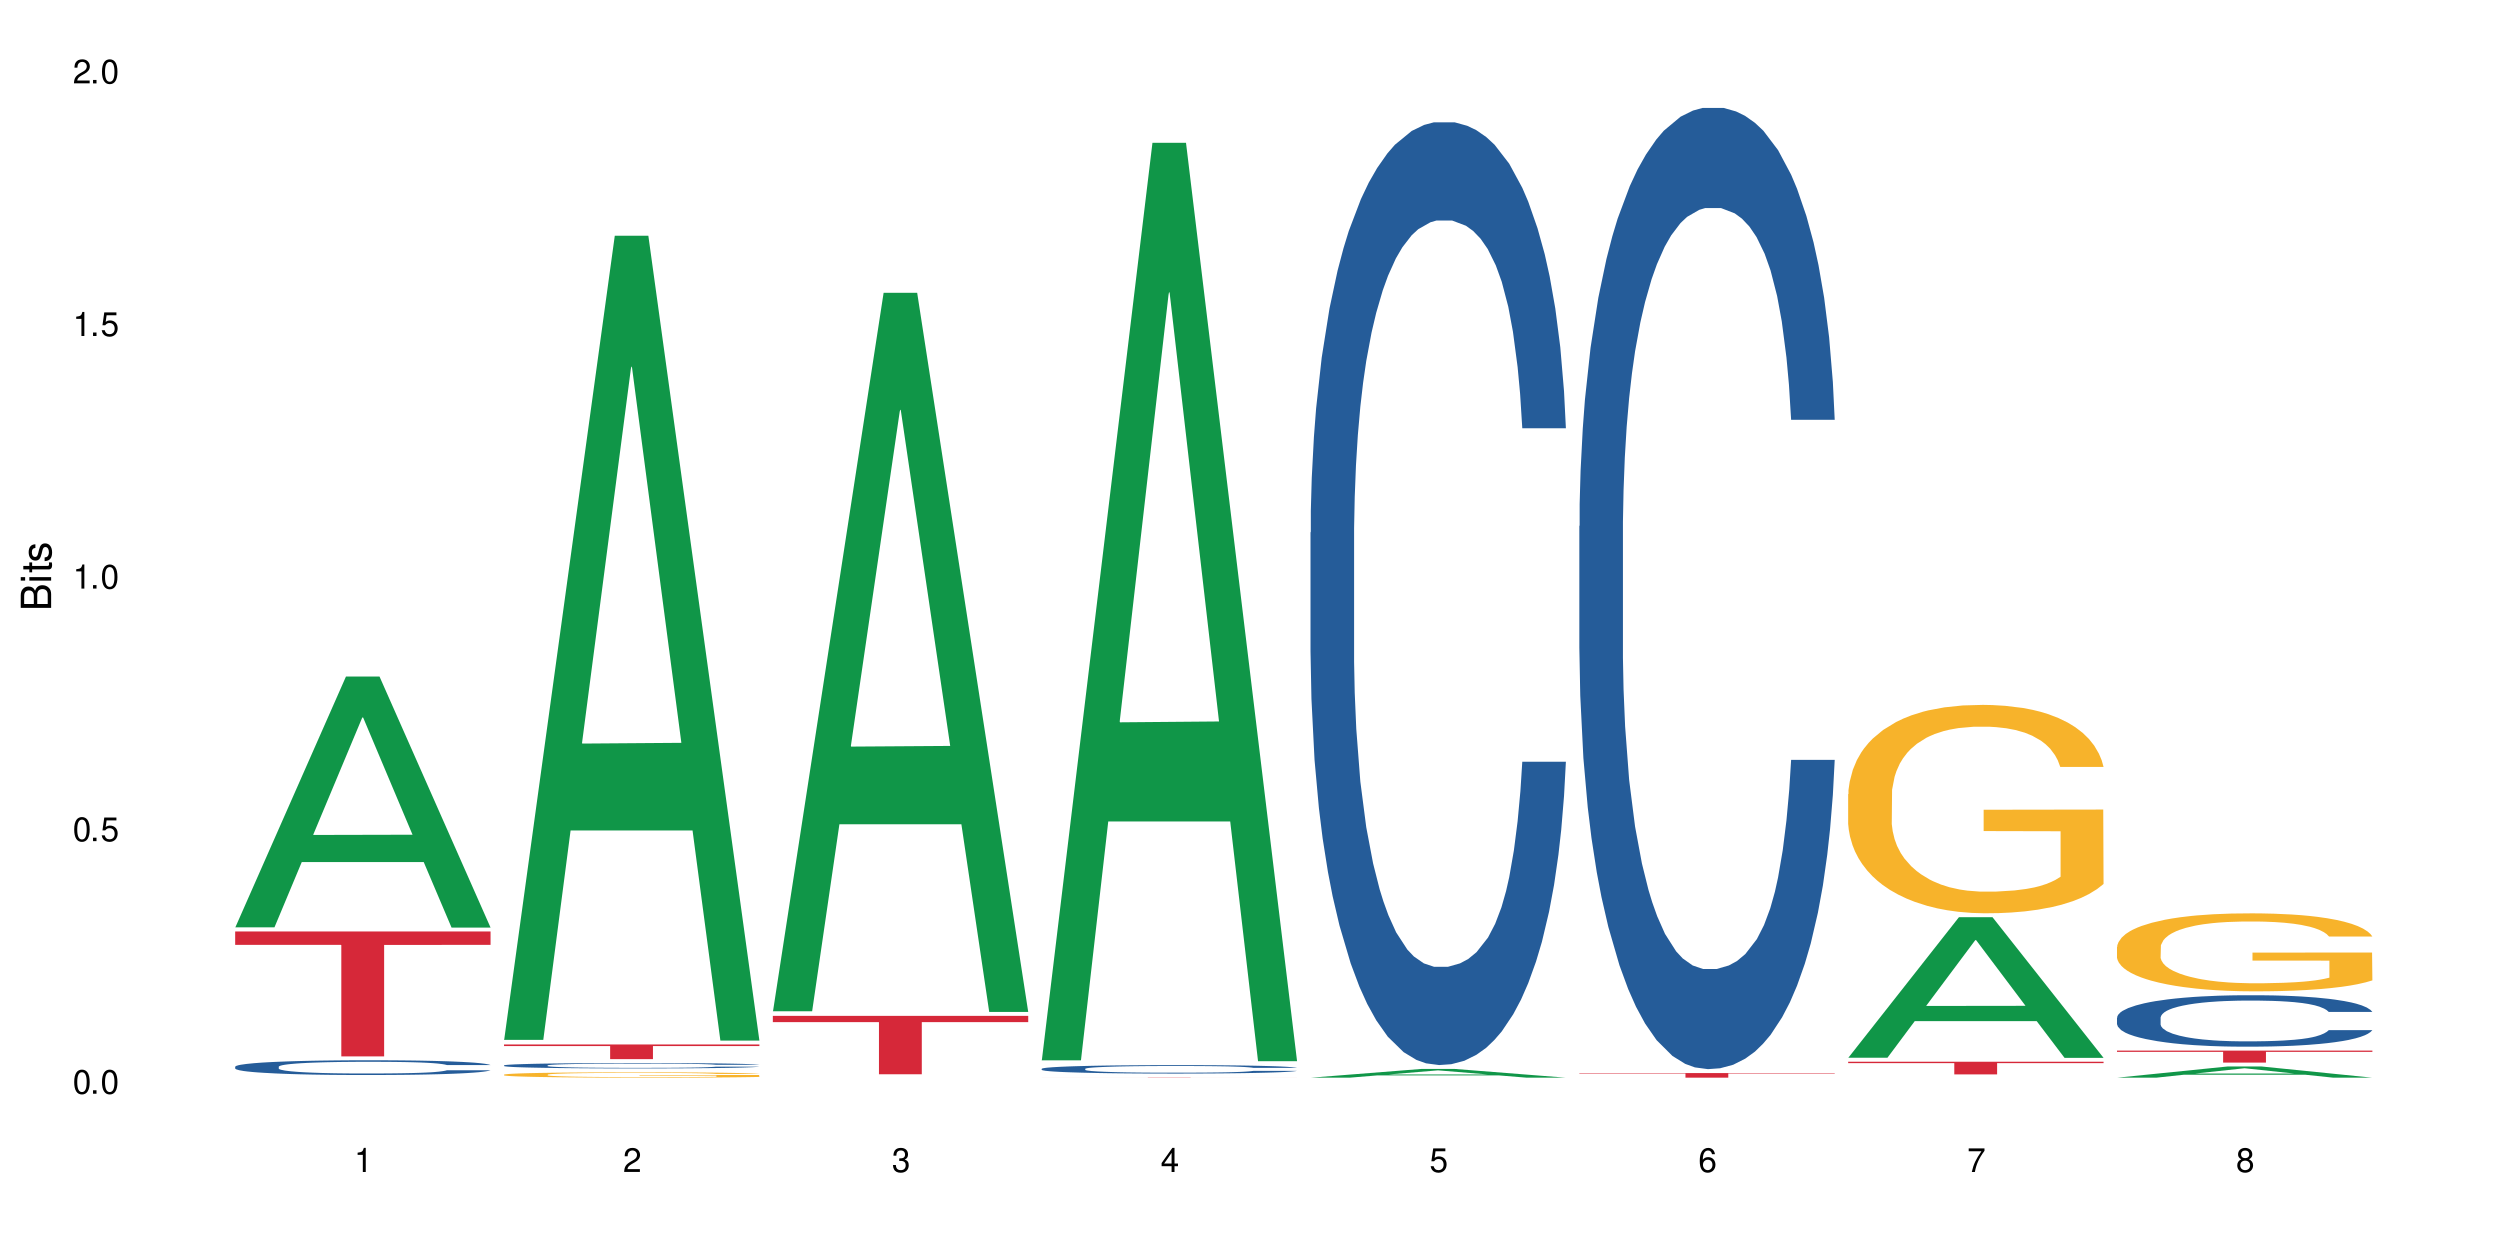 <?xml version="1.0" encoding="UTF-8"?>
<svg xmlns="http://www.w3.org/2000/svg" xmlns:xlink="http://www.w3.org/1999/xlink" width="720" height="360" viewBox="0 0 720 360">
<defs>
<g>
<g id="glyph-0-0">
</g>
<g id="glyph-0-1">
<path d="M 2.641 -6.938 C 2 -6.938 1.422 -6.656 1.078 -6.172 C 0.641 -5.562 0.406 -4.641 0.406 -3.359 C 0.406 -1.016 1.188 0.219 2.641 0.219 C 4.078 0.219 4.859 -1.016 4.859 -3.297 C 4.859 -4.641 4.656 -5.547 4.203 -6.172 C 3.844 -6.656 3.281 -6.938 2.641 -6.938 Z M 2.641 -6.188 C 3.547 -6.188 4 -5.25 4 -3.375 C 4 -1.406 3.562 -0.484 2.625 -0.484 C 1.734 -0.484 1.281 -1.438 1.281 -3.344 C 1.281 -5.25 1.734 -6.188 2.641 -6.188 Z M 2.641 -6.188 "/>
</g>
<g id="glyph-0-2">
<path d="M 1.828 -1 L 0.828 -1 L 0.828 0 L 1.828 0 Z M 1.828 -1 "/>
</g>
<g id="glyph-0-3">
<path d="M 4.562 -6.797 L 1.062 -6.797 L 0.547 -3.094 L 1.328 -3.094 C 1.719 -3.562 2.047 -3.734 2.578 -3.734 C 3.484 -3.734 4.062 -3.109 4.062 -2.094 C 4.062 -1.125 3.484 -0.531 2.578 -0.531 C 1.828 -0.531 1.375 -0.906 1.188 -1.672 L 0.328 -1.672 C 0.453 -1.109 0.547 -0.844 0.75 -0.594 C 1.125 -0.078 1.828 0.219 2.594 0.219 C 3.969 0.219 4.922 -0.781 4.922 -2.219 C 4.922 -3.562 4.031 -4.484 2.719 -4.484 C 2.25 -4.484 1.859 -4.359 1.469 -4.062 L 1.734 -5.969 L 4.562 -5.969 Z M 4.562 -6.797 "/>
</g>
<g id="glyph-0-4">
<path d="M 2.484 -4.938 L 2.484 0 L 3.328 0 L 3.328 -6.938 L 2.766 -6.938 C 2.469 -5.875 2.281 -5.734 0.984 -5.562 L 0.984 -4.938 Z M 2.484 -4.938 "/>
</g>
<g id="glyph-0-5">
<path d="M 4.859 -0.828 L 1.281 -0.828 C 1.359 -1.406 1.672 -1.781 2.5 -2.281 L 3.469 -2.828 C 4.406 -3.344 4.906 -4.062 4.906 -4.906 C 4.906 -5.484 4.672 -6.031 4.266 -6.406 C 3.859 -6.766 3.375 -6.938 2.719 -6.938 C 1.859 -6.938 1.219 -6.625 0.844 -6.031 C 0.609 -5.672 0.5 -5.234 0.484 -4.531 L 1.328 -4.531 C 1.359 -5.016 1.406 -5.281 1.531 -5.516 C 1.75 -5.938 2.188 -6.203 2.703 -6.203 C 3.469 -6.203 4.031 -5.641 4.031 -4.891 C 4.031 -4.344 3.719 -3.859 3.125 -3.516 L 2.234 -3 C 0.812 -2.172 0.406 -1.531 0.328 -0.016 L 4.859 -0.016 Z M 4.859 -0.828 "/>
</g>
<g id="glyph-0-6">
<path d="M 2.125 -3.188 L 2.578 -3.188 C 3.5 -3.188 3.984 -2.766 3.984 -1.922 C 3.984 -1.062 3.469 -0.531 2.594 -0.531 C 1.656 -0.531 1.203 -1 1.156 -2.016 L 0.312 -2.016 C 0.344 -1.453 0.438 -1.094 0.609 -0.781 C 0.953 -0.109 1.625 0.219 2.547 0.219 C 3.953 0.219 4.859 -0.625 4.859 -1.938 C 4.859 -2.828 4.516 -3.297 3.703 -3.594 C 4.344 -3.844 4.656 -4.328 4.656 -5.031 C 4.656 -6.219 3.875 -6.938 2.578 -6.938 C 1.203 -6.938 0.484 -6.172 0.453 -4.703 L 1.297 -4.703 C 1.312 -5.125 1.344 -5.359 1.453 -5.578 C 1.641 -5.969 2.062 -6.203 2.594 -6.203 C 3.344 -6.203 3.797 -5.75 3.797 -5 C 3.797 -4.516 3.609 -4.219 3.25 -4.047 C 3.016 -3.953 2.703 -3.922 2.125 -3.906 Z M 2.125 -3.188 "/>
</g>
<g id="glyph-0-7">
<path d="M 3.141 -1.672 L 3.141 0 L 3.984 0 L 3.984 -1.672 L 4.984 -1.672 L 4.984 -2.438 L 3.984 -2.438 L 3.984 -6.938 L 3.359 -6.938 L 0.266 -2.578 L 0.266 -1.672 Z M 3.141 -2.438 L 1 -2.438 L 3.141 -5.5 Z M 3.141 -2.438 "/>
</g>
<g id="glyph-0-8">
<path d="M 4.781 -5.125 C 4.609 -6.266 3.891 -6.938 2.844 -6.938 C 2.094 -6.938 1.422 -6.578 1.031 -5.953 C 0.594 -5.266 0.406 -4.422 0.406 -3.172 C 0.406 -2 0.578 -1.25 0.984 -0.641 C 1.359 -0.078 1.953 0.219 2.703 0.219 C 3.984 0.219 4.922 -0.75 4.922 -2.094 C 4.922 -3.375 4.062 -4.281 2.844 -4.281 C 2.172 -4.281 1.641 -4.031 1.281 -3.516 C 1.281 -5.234 1.828 -6.188 2.797 -6.188 C 3.391 -6.188 3.797 -5.797 3.938 -5.125 Z M 2.734 -3.531 C 3.547 -3.531 4.062 -2.953 4.062 -2.031 C 4.062 -1.156 3.484 -0.531 2.703 -0.531 C 1.922 -0.531 1.328 -1.188 1.328 -2.078 C 1.328 -2.938 1.906 -3.531 2.734 -3.531 Z M 2.734 -3.531 "/>
</g>
<g id="glyph-0-9">
<path d="M 4.984 -6.797 L 0.438 -6.797 L 0.438 -5.969 L 4.109 -5.969 C 2.5 -3.656 1.828 -2.234 1.328 0 L 2.219 0 C 2.594 -2.172 3.453 -4.047 4.984 -6.094 Z M 4.984 -6.797 "/>
</g>
<g id="glyph-0-10">
<path d="M 3.75 -3.656 C 4.469 -4.094 4.688 -4.438 4.688 -5.078 C 4.688 -6.172 3.844 -6.938 2.641 -6.938 C 1.438 -6.938 0.594 -6.172 0.594 -5.094 C 0.594 -4.438 0.812 -4.094 1.516 -3.656 C 0.734 -3.266 0.359 -2.703 0.359 -1.922 C 0.359 -0.656 1.281 0.219 2.641 0.219 C 3.984 0.219 4.922 -0.656 4.922 -1.922 C 4.922 -2.703 4.531 -3.266 3.75 -3.656 Z M 2.641 -6.188 C 3.359 -6.188 3.812 -5.75 3.812 -5.062 C 3.812 -4.406 3.344 -3.984 2.641 -3.984 C 1.922 -3.984 1.453 -4.406 1.453 -5.078 C 1.453 -5.75 1.922 -6.188 2.641 -6.188 Z M 2.641 -3.266 C 3.484 -3.266 4.062 -2.719 4.062 -1.906 C 4.062 -1.078 3.484 -0.531 2.625 -0.531 C 1.797 -0.531 1.219 -1.094 1.219 -1.906 C 1.219 -2.719 1.781 -3.266 2.641 -3.266 Z M 2.641 -3.266 "/>
</g>
<g id="glyph-1-0">
</g>
<g id="glyph-1-1">
<path d="M 0 -0.953 L 0 -4.891 C 0 -5.719 -0.234 -6.344 -0.734 -6.797 C -1.188 -7.234 -1.812 -7.469 -2.5 -7.469 C -3.547 -7.469 -4.188 -7 -4.625 -5.875 C -4.984 -6.688 -5.625 -7.094 -6.531 -7.094 C -7.172 -7.094 -7.734 -6.859 -8.141 -6.391 C -8.562 -5.922 -8.75 -5.344 -8.75 -4.5 L -8.75 -0.953 Z M -4.984 -2.062 L -7.766 -2.062 L -7.766 -4.219 C -7.766 -4.844 -7.688 -5.203 -7.453 -5.5 C -7.219 -5.812 -6.859 -5.969 -6.375 -5.969 C -5.891 -5.969 -5.531 -5.812 -5.297 -5.5 C -5.062 -5.203 -4.984 -4.844 -4.984 -4.219 Z M -0.984 -2.062 L -4 -2.062 L -4 -4.781 C -4 -5.766 -3.438 -6.359 -2.484 -6.359 C -1.547 -6.359 -0.984 -5.766 -0.984 -4.781 Z M -0.984 -2.062 "/>
</g>
<g id="glyph-1-2">
<path d="M -6.281 -1.797 L -6.281 -0.797 L 0 -0.797 L 0 -1.797 Z M -8.75 -1.797 L -8.75 -0.797 L -7.484 -0.797 L -7.484 -1.797 Z M -8.75 -1.797 "/>
</g>
<g id="glyph-1-3">
<path d="M -6.281 -3.047 L -6.281 -2.016 L -8.016 -2.016 L -8.016 -1.016 L -6.281 -1.016 L -6.281 -0.172 L -5.469 -0.172 L -5.469 -1.016 L -0.719 -1.016 C -0.078 -1.016 0.281 -1.453 0.281 -2.234 C 0.281 -2.5 0.25 -2.719 0.188 -3.047 L -0.641 -3.047 C -0.609 -2.906 -0.594 -2.766 -0.594 -2.562 C -0.594 -2.141 -0.719 -2.016 -1.156 -2.016 L -5.469 -2.016 L -5.469 -3.047 Z M -6.281 -3.047 "/>
</g>
<g id="glyph-1-4">
<path d="M -4.531 -5.25 C -5.766 -5.25 -6.469 -4.422 -6.469 -2.969 C -6.469 -1.516 -5.719 -0.562 -4.547 -0.562 C -3.562 -0.562 -3.094 -1.062 -2.734 -2.562 L -2.516 -3.484 C -2.344 -4.188 -2.094 -4.469 -1.641 -4.469 C -1.047 -4.469 -0.641 -3.875 -0.641 -3 C -0.641 -2.453 -0.797 -2 -1.062 -1.75 C -1.25 -1.594 -1.422 -1.531 -1.875 -1.469 L -1.875 -0.406 C -0.422 -0.453 0.281 -1.266 0.281 -2.922 C 0.281 -4.5 -0.5 -5.516 -1.719 -5.516 C -2.656 -5.516 -3.172 -4.984 -3.469 -3.734 L -3.703 -2.766 C -3.891 -1.953 -4.156 -1.609 -4.594 -1.609 C -5.188 -1.609 -5.547 -2.125 -5.547 -2.938 C -5.547 -3.75 -5.203 -4.172 -4.531 -4.203 Z M -4.531 -5.25 "/>
</g>
</g>
</defs>
<rect x="-72" y="-36" width="864" height="432" fill="rgb(100%, 100%, 100%)" fill-opacity="1"/>
<path fill-rule="nonzero" fill="rgb(6.275%, 58.824%, 28.235%)" fill-opacity="1" d="M 67.73 267.074 L 67.809 267.008 L 99.637 194.848 L 109.301 194.848 L 141.281 267.145 L 130.047 267.145 L 122.031 248.273 L 86.906 248.273 L 79.047 267.074 L 67.73 267.074 L 90.285 240.465 L 118.809 240.398 L 104.586 206.66 L 104.43 206.594 L 104.27 206.797 L 90.207 240.398 L 90.285 240.465 Z M 67.73 267.074 "/>
<path fill-rule="nonzero" fill="rgb(14.51%, 36.078%, 60%)" fill-opacity="1" d="M 67.73 307.207 L 67.82 307.203 L 67.82 307.109 L 68.09 306.961 L 68.719 306.773 L 69.344 306.648 L 70.961 306.418 L 73.203 306.195 L 75.535 306.023 L 77.238 305.926 L 78.766 305.848 L 82.262 305.703 L 84.504 305.629 L 86.926 305.562 L 89.887 305.496 L 92.039 305.457 L 96.883 305.395 L 100.469 305.367 L 103.25 305.355 L 109.262 305.355 L 112.848 305.371 L 115.449 305.391 L 118.32 305.422 L 120.742 305.457 L 124.957 305.543 L 128.727 305.652 L 130.43 305.715 L 133.121 305.836 L 135.184 305.953 L 136.617 306.051 L 138.234 306.195 L 139.668 306.371 L 140.746 306.57 L 141.281 306.734 L 128.727 306.734 L 128.098 306.582 L 127.379 306.461 L 126.035 306.301 L 124.688 306.188 L 122.805 306.074 L 121.102 306 L 118.77 305.93 L 116.707 305.883 L 114.555 305.848 L 112.488 305.824 L 108.543 305.801 L 103.969 305.801 L 102.266 305.809 L 98.766 305.84 L 96.883 305.867 L 94.191 305.922 L 92.309 305.973 L 90.066 306.047 L 88.539 306.113 L 86.656 306.215 L 85.312 306.305 L 83.785 306.434 L 82.891 306.531 L 82.082 306.641 L 81.363 306.766 L 80.828 306.902 L 80.469 307.047 L 80.289 307.188 L 80.289 307.789 L 80.469 307.93 L 80.918 308.094 L 82.082 308.328 L 83.785 308.535 L 85.762 308.699 L 87.645 308.816 L 88.719 308.867 L 90.156 308.93 L 92.398 309.008 L 95.629 309.086 L 97.512 309.117 L 100.383 309.148 L 103.34 309.164 L 107.289 309.164 L 110.785 309.148 L 113.117 309.129 L 115.539 309.098 L 118.859 309.031 L 120.922 308.969 L 122.715 308.895 L 124.062 308.824 L 124.957 308.762 L 126.305 308.641 L 127.379 308.508 L 128.188 308.371 L 128.727 308.238 L 141.281 308.238 L 140.746 308.395 L 139.938 308.547 L 139.129 308.66 L 137.875 308.797 L 136.441 308.914 L 134.375 309.051 L 132.672 309.141 L 130.43 309.238 L 128.367 309.312 L 126.125 309.379 L 122.805 309.457 L 120.652 309.496 L 118.32 309.531 L 115.539 309.562 L 112.043 309.586 L 108.273 309.602 L 104.777 309.605 L 101.008 309.598 L 98.227 309.582 L 94.551 309.551 L 89.977 309.48 L 86.656 309.406 L 84.055 309.332 L 81.812 309.254 L 79.301 309.148 L 76.074 308.977 L 74.098 308.848 L 72.754 308.738 L 71.23 308.586 L 70.152 308.449 L 68.898 308.23 L 68 307.957 L 67.73 307.742 Z M 67.73 307.207 "/>
<path fill-rule="nonzero" fill="rgb(83.922%, 15.686%, 22.353%)" fill-opacity="1" d="M 67.73 268.266 L 141.281 268.266 L 141.281 272.117 L 110.629 272.148 L 110.629 304.234 L 98.297 304.234 L 98.297 272.184 L 98.117 272.117 L 67.73 272.117 Z M 67.73 268.266 "/>
<path fill-rule="nonzero" fill="rgb(6.275%, 58.824%, 28.235%)" fill-opacity="1" d="M 145.156 299.473 L 145.234 299.254 L 177.059 67.883 L 186.723 67.883 L 218.707 299.691 L 207.469 299.691 L 199.453 239.18 L 164.328 239.18 L 156.469 299.473 L 145.156 299.473 L 167.707 214.148 L 196.23 213.934 L 182.008 105.754 L 181.852 105.539 L 181.695 106.191 L 167.629 213.934 L 167.707 214.148 Z M 145.156 299.473 "/>
<path fill-rule="nonzero" fill="rgb(14.51%, 36.078%, 60%)" fill-opacity="1" d="M 145.156 306.828 L 145.242 306.828 L 145.242 306.793 L 145.512 306.738 L 146.141 306.672 L 146.77 306.625 L 148.383 306.539 L 150.625 306.461 L 152.957 306.398 L 154.664 306.359 L 156.188 306.332 L 159.684 306.281 L 161.93 306.254 L 164.352 306.23 L 167.309 306.203 L 169.461 306.191 L 174.305 306.168 L 177.895 306.156 L 180.676 306.152 L 186.684 306.152 L 190.273 306.16 L 192.875 306.168 L 195.742 306.18 L 198.164 306.191 L 202.383 306.223 L 206.148 306.262 L 207.852 306.285 L 210.543 306.328 L 212.605 306.371 L 214.043 306.406 L 215.656 306.461 L 217.094 306.523 L 218.168 306.598 L 218.707 306.656 L 206.148 306.656 L 205.52 306.602 L 204.805 306.555 L 203.457 306.5 L 202.113 306.457 L 200.23 306.414 L 198.523 306.391 L 196.191 306.363 L 194.129 306.344 L 191.977 306.332 L 189.914 306.324 L 185.969 306.316 L 179.688 306.316 L 176.191 306.328 L 174.305 306.34 L 171.613 306.359 L 169.73 306.379 L 167.488 306.406 L 165.965 306.43 L 164.082 306.469 L 162.734 306.5 L 161.211 306.547 L 160.312 306.582 L 159.508 306.621 L 158.789 306.668 L 158.25 306.719 L 157.891 306.77 L 157.711 306.82 L 157.711 307.039 L 157.891 307.09 L 158.34 307.152 L 159.508 307.238 L 161.211 307.312 L 163.184 307.371 L 165.066 307.414 L 166.145 307.434 L 167.578 307.457 L 169.82 307.484 L 173.051 307.512 L 174.934 307.523 L 177.805 307.535 L 180.766 307.543 L 184.711 307.543 L 188.211 307.535 L 190.543 307.527 L 192.965 307.52 L 196.281 307.492 L 198.344 307.473 L 200.141 307.445 L 201.484 307.418 L 202.383 307.395 L 203.727 307.352 L 204.805 307.301 L 205.609 307.254 L 206.148 307.203 L 218.707 307.203 L 218.168 307.262 L 217.359 307.316 L 216.555 307.359 L 215.297 307.406 L 213.863 307.453 L 211.801 307.5 L 210.094 307.535 L 207.852 307.57 L 205.789 307.598 L 203.547 307.621 L 200.23 307.648 L 198.074 307.664 L 195.742 307.676 L 192.965 307.688 L 189.465 307.695 L 185.699 307.703 L 182.199 307.703 L 178.434 307.699 L 175.652 307.695 L 171.973 307.684 L 167.398 307.656 L 164.082 307.629 L 161.48 307.602 L 159.238 307.574 L 156.727 307.535 L 153.496 307.473 L 151.523 307.426 L 150.176 307.387 L 148.652 307.332 L 147.574 307.281 L 146.32 307.203 L 145.422 307.102 L 145.156 307.023 Z M 145.156 306.828 "/>
<path fill-rule="nonzero" fill="rgb(96.863%, 70.196%, 16.863%)" fill-opacity="1" d="M 145.156 309.488 L 145.242 309.488 L 145.242 309.461 L 145.602 309.395 L 146.5 309.309 L 147.664 309.234 L 148.922 309.18 L 149.73 309.148 L 151.074 309.105 L 152.242 309.074 L 155.199 309.012 L 158.969 308.953 L 161.031 308.926 L 163.363 308.902 L 166.684 308.875 L 168.207 308.867 L 172.871 308.844 L 178.164 308.828 L 183.992 308.824 L 186.684 308.828 L 190.363 308.832 L 195.387 308.848 L 198.254 308.863 L 200.496 308.875 L 202.828 308.895 L 205.699 308.922 L 208.391 308.957 L 210.543 308.992 L 212.695 309.031 L 214.492 309.078 L 216.016 309.129 L 217.359 309.188 L 218.168 309.238 L 218.707 309.285 L 206.238 309.285 L 205.52 309.238 L 204.715 309.199 L 203.367 309.152 L 202.023 309.117 L 200.676 309.09 L 198.164 309.055 L 196.012 309.031 L 193.32 309.012 L 190.723 309 L 187.762 308.992 L 185.969 308.988 L 181.211 308.988 L 176.906 308.996 L 174.395 309.008 L 172.602 309.02 L 170.09 309.043 L 168.566 309.059 L 167.668 309.07 L 164.977 309.113 L 163.184 309.152 L 162.195 309.18 L 160.941 309.223 L 160.043 309.262 L 159.059 309.316 L 158.52 309.359 L 157.801 309.457 L 157.711 309.711 L 157.98 309.766 L 158.52 309.824 L 159.238 309.875 L 160.312 309.926 L 161.391 309.969 L 163.273 310.023 L 164.887 310.059 L 166.145 310.086 L 168.566 310.121 L 169.551 310.137 L 171.883 310.16 L 174.305 310.18 L 177.266 310.199 L 179.508 310.207 L 183.098 310.215 L 187.672 310.215 L 193.055 310.203 L 196.461 310.195 L 198.793 310.184 L 200.32 310.172 L 202.203 310.156 L 203.547 310.141 L 204.805 310.129 L 206.328 310.102 L 206.328 309.766 L 184.172 309.762 L 184.172 309.605 L 218.617 309.602 L 218.707 310.156 L 216.824 310.195 L 214.492 310.23 L 212.25 310.262 L 209.918 310.285 L 206.598 310.312 L 203.906 310.328 L 199.781 310.348 L 196.012 310.359 L 192.066 310.367 L 188.566 310.375 L 184.441 310.375 L 180.766 310.371 L 176.816 310.363 L 173.68 310.352 L 167.938 310.32 L 164.352 310.289 L 162.016 310.266 L 159.594 310.234 L 157.172 310.199 L 155.02 310.164 L 153.586 310.133 L 152.152 310.098 L 150.625 310.055 L 149.191 310.008 L 148.113 309.965 L 147.129 309.914 L 146.41 309.867 L 145.691 309.805 L 145.332 309.754 L 145.156 309.711 Z M 145.156 309.488 "/>
<path fill-rule="nonzero" fill="rgb(83.922%, 15.686%, 22.353%)" fill-opacity="1" d="M 145.156 300.812 L 218.707 300.812 L 218.707 301.262 L 188.051 301.266 L 188.051 305.031 L 175.719 305.031 L 175.719 301.27 L 175.539 301.262 L 145.156 301.262 Z M 145.156 300.812 "/>
<path fill-rule="nonzero" fill="rgb(6.275%, 58.824%, 28.235%)" fill-opacity="1" d="M 222.578 291.25 L 222.656 291.055 L 254.48 84.336 L 264.148 84.336 L 296.129 291.445 L 284.895 291.445 L 276.879 237.383 L 241.75 237.383 L 233.895 291.25 L 222.578 291.25 L 245.129 215.02 L 273.656 214.824 L 259.434 118.176 L 259.273 117.98 L 259.117 118.562 L 245.051 214.824 L 245.129 215.02 Z M 222.578 291.25 "/>
<path fill-rule="nonzero" fill="rgb(83.922%, 15.686%, 22.353%)" fill-opacity="1" d="M 222.578 292.566 L 296.129 292.566 L 296.129 294.367 L 265.477 294.383 L 265.477 309.379 L 253.141 309.379 L 253.141 294.398 L 252.965 294.367 L 222.578 294.367 Z M 222.578 292.566 "/>
<path fill-rule="nonzero" fill="rgb(6.275%, 58.824%, 28.235%)" fill-opacity="1" d="M 300 305.383 L 300.078 305.133 L 331.906 41.133 L 341.57 41.133 L 373.555 305.633 L 362.316 305.633 L 354.301 236.59 L 319.176 236.59 L 311.316 305.383 L 300 305.383 L 322.555 208.027 L 351.078 207.781 L 336.855 84.348 L 336.699 84.098 L 336.543 84.844 L 322.477 207.781 L 322.555 208.027 Z M 300 305.383 "/>
<path fill-rule="nonzero" fill="rgb(14.51%, 36.078%, 60%)" fill-opacity="1" d="M 300 307.812 L 300.09 307.812 L 300.09 307.758 L 300.359 307.672 L 300.988 307.566 L 301.617 307.492 L 303.23 307.359 L 305.473 307.234 L 307.805 307.137 L 309.508 307.078 L 311.035 307.035 L 314.531 306.953 L 316.773 306.91 L 319.195 306.871 L 322.156 306.832 L 324.309 306.812 L 329.152 306.777 L 332.742 306.762 L 335.52 306.754 L 341.531 306.754 L 345.117 306.762 L 347.719 306.773 L 350.59 306.789 L 353.012 306.812 L 357.227 306.859 L 360.996 306.922 L 362.699 306.957 L 365.391 307.027 L 367.453 307.094 L 368.891 307.152 L 370.504 307.234 L 371.938 307.336 L 373.016 307.449 L 373.555 307.543 L 360.996 307.543 L 360.367 307.453 L 359.648 307.387 L 358.305 307.293 L 356.961 307.23 L 355.074 307.164 L 353.371 307.121 L 351.039 307.082 L 348.977 307.055 L 346.824 307.035 L 344.762 307.02 L 340.812 307.008 L 336.238 307.008 L 334.535 307.012 L 331.035 307.027 L 329.152 307.043 L 326.461 307.074 L 324.578 307.105 L 322.336 307.148 L 320.812 307.188 L 318.926 307.246 L 317.582 307.297 L 316.059 307.371 L 315.16 307.426 L 314.352 307.488 L 313.637 307.562 L 313.098 307.641 L 312.738 307.723 L 312.559 307.801 L 312.559 308.148 L 312.738 308.227 L 313.188 308.32 L 314.352 308.457 L 316.059 308.574 L 318.031 308.668 L 319.914 308.734 L 320.992 308.766 L 322.426 308.801 L 324.668 308.848 L 327.898 308.891 L 329.781 308.91 L 332.652 308.926 L 335.609 308.934 L 339.559 308.934 L 343.055 308.926 L 345.387 308.914 L 347.809 308.898 L 351.129 308.859 L 353.191 308.824 L 354.984 308.781 L 356.332 308.738 L 357.227 308.703 L 358.574 308.633 L 359.648 308.559 L 360.457 308.48 L 360.996 308.406 L 373.555 308.406 L 373.016 308.496 L 372.207 308.582 L 371.402 308.645 L 370.145 308.723 L 368.711 308.793 L 366.645 308.871 L 364.941 308.922 L 362.699 308.977 L 360.637 309.02 L 358.395 309.059 L 355.074 309.102 L 352.922 309.125 L 350.59 309.145 L 347.809 309.164 L 344.312 309.176 L 340.543 309.188 L 337.047 309.188 L 333.277 309.184 L 330.5 309.176 L 326.82 309.156 L 322.246 309.117 L 318.926 309.074 L 316.324 309.031 L 314.082 308.984 L 311.57 308.926 L 308.344 308.828 L 306.371 308.754 L 305.023 308.691 L 303.5 308.602 L 302.422 308.523 L 301.168 308.402 L 300.27 308.242 L 300 308.121 Z M 300 307.812 "/>
<path fill-rule="nonzero" fill="rgb(83.922%, 15.686%, 22.353%)" fill-opacity="1" d="M 300 310.309 L 373.555 310.309 L 373.555 310.316 L 342.898 310.316 L 342.898 310.375 L 330.566 310.375 L 330.566 310.316 L 300 310.316 Z M 300 310.309 "/>
<path fill-rule="nonzero" fill="rgb(6.275%, 58.824%, 28.235%)" fill-opacity="1" d="M 377.426 310.371 L 377.504 310.371 L 409.328 307.859 L 418.992 307.859 L 450.977 310.375 L 439.738 310.375 L 431.723 309.719 L 396.598 309.719 L 388.738 310.371 L 377.426 310.371 L 399.977 309.445 L 428.504 309.445 L 414.277 308.273 L 414.121 308.27 L 413.965 308.277 L 399.898 309.445 L 399.977 309.445 Z M 377.426 310.371 "/>
<path fill-rule="nonzero" fill="rgb(14.51%, 36.078%, 60%)" fill-opacity="1" d="M 377.426 153.363 L 377.516 153.117 L 377.516 147.16 L 377.781 137.727 L 378.41 125.816 L 379.039 117.625 L 380.652 102.984 L 382.895 88.836 L 385.227 77.918 L 386.934 71.465 L 388.457 66.5 L 391.957 57.316 L 394.199 52.602 L 396.621 48.383 L 399.578 44.164 L 401.734 41.684 L 406.574 37.711 L 410.164 35.973 L 412.945 35.23 L 418.953 35.23 L 422.543 36.223 L 425.145 37.465 L 428.016 39.449 L 430.438 41.684 L 434.652 47.141 L 438.418 54.09 L 440.125 58.062 L 442.812 65.758 L 444.879 73.203 L 446.312 79.652 L 447.926 88.836 L 449.363 100.004 L 450.438 112.664 L 450.977 123.336 L 438.418 123.336 L 437.789 113.406 L 437.074 105.715 L 435.727 95.539 L 434.383 88.34 L 432.5 81.145 L 430.793 76.43 L 428.461 71.711 L 426.398 68.734 L 424.246 66.5 L 422.184 65.012 L 418.238 63.523 L 413.664 63.523 L 411.957 64.02 L 408.461 66.004 L 406.574 67.742 L 403.887 71.215 L 402 74.441 L 399.758 79.406 L 398.234 83.625 L 396.352 90.078 L 395.004 95.785 L 393.48 103.977 L 392.582 110.18 L 391.777 117.129 L 391.059 125.32 L 390.52 134.004 L 390.16 143.188 L 389.98 152.121 L 389.98 190.59 L 390.16 199.527 L 390.609 209.949 L 391.777 225.09 L 393.48 238.242 L 395.453 248.664 L 397.336 256.109 L 398.414 259.586 L 399.848 263.555 L 402.09 268.52 L 405.32 273.484 L 407.203 275.469 L 410.074 277.453 L 413.035 278.445 L 416.98 278.445 L 420.48 277.453 L 422.812 276.215 L 425.234 274.227 L 428.551 270.008 L 430.613 266.039 L 432.41 261.324 L 433.754 256.605 L 434.652 252.637 L 435.996 244.941 L 437.074 236.504 L 437.879 227.816 L 438.418 219.379 L 450.977 219.379 L 450.438 229.309 L 449.633 238.984 L 448.824 246.184 L 447.566 254.871 L 446.133 262.562 L 444.07 271.25 L 442.367 276.957 L 440.125 283.164 L 438.059 287.879 L 435.816 292.098 L 432.5 297.059 L 430.348 299.543 L 428.016 301.777 L 425.234 303.762 L 421.734 305.5 L 417.969 306.492 L 414.469 306.738 L 410.703 306.242 L 407.922 305.25 L 404.242 303.016 L 399.668 298.551 L 396.352 293.836 L 393.75 289.117 L 391.508 284.156 L 388.996 277.453 L 385.766 266.535 L 383.793 258.098 L 382.449 251.148 L 380.922 241.469 L 379.848 232.781 L 378.59 218.883 L 377.695 201.262 L 377.426 187.613 Z M 377.426 153.363 "/>
<path fill-rule="nonzero" fill="rgb(14.51%, 36.078%, 60%)" fill-opacity="1" d="M 454.848 151.531 L 454.938 151.277 L 454.938 145.203 L 455.207 135.59 L 455.836 123.441 L 456.461 115.09 L 458.078 100.16 L 460.32 85.738 L 462.652 74.605 L 464.355 68.023 L 465.879 62.965 L 469.379 53.602 L 471.621 48.793 L 474.043 44.492 L 477.004 40.188 L 479.156 37.66 L 484 33.609 L 487.586 31.84 L 490.367 31.078 L 496.379 31.078 L 499.965 32.09 L 502.566 33.355 L 505.438 35.383 L 507.859 37.66 L 512.074 43.227 L 515.844 50.312 L 517.547 54.359 L 520.238 62.203 L 522.301 69.797 L 523.734 76.375 L 525.352 85.738 L 526.785 97.125 L 527.863 110.031 L 528.398 120.91 L 515.844 120.91 L 515.215 110.789 L 514.496 102.945 L 513.152 92.57 L 511.805 85.23 L 509.922 77.895 L 508.219 73.086 L 505.887 68.277 L 503.824 65.242 L 501.672 62.965 L 499.605 61.445 L 495.66 59.926 L 491.086 59.926 L 489.383 60.434 L 485.883 62.457 L 484 64.23 L 481.309 67.77 L 479.426 71.062 L 477.184 76.121 L 475.656 80.422 L 473.773 87.004 L 472.43 92.824 L 470.902 101.172 L 470.008 107.5 L 469.199 114.586 L 468.48 122.938 L 467.945 131.793 L 467.586 141.156 L 467.406 150.266 L 467.406 189.488 L 467.586 198.598 L 468.035 209.227 L 469.199 224.66 L 470.902 238.074 L 472.879 248.703 L 474.762 256.293 L 475.836 259.836 L 477.273 263.883 L 479.516 268.945 L 482.742 274.008 L 484.629 276.031 L 487.496 278.055 L 490.457 279.066 L 494.406 279.066 L 497.902 278.055 L 500.234 276.789 L 502.656 274.766 L 505.977 270.465 L 508.039 266.414 L 509.832 261.605 L 511.18 256.801 L 512.074 252.75 L 513.422 244.906 L 514.496 236.301 L 515.305 227.445 L 515.844 218.84 L 528.398 218.84 L 527.863 228.965 L 527.055 238.832 L 526.246 246.172 L 524.992 255.027 L 523.555 262.871 L 521.492 271.73 L 519.789 277.551 L 517.547 283.875 L 515.484 288.684 L 513.242 292.984 L 509.922 298.047 L 507.77 300.578 L 505.438 302.855 L 502.656 304.879 L 499.16 306.648 L 495.391 307.66 L 491.895 307.914 L 488.125 307.41 L 485.344 306.398 L 481.668 304.117 L 477.094 299.562 L 473.773 294.758 L 471.172 289.949 L 468.93 284.887 L 466.418 278.055 L 463.191 266.922 L 461.215 258.316 L 459.871 251.23 L 458.348 241.363 L 457.27 232.508 L 456.016 218.336 L 455.117 200.367 L 454.848 186.453 Z M 454.848 151.531 "/>
<path fill-rule="nonzero" fill="rgb(83.922%, 15.686%, 22.353%)" fill-opacity="1" d="M 454.848 309.035 L 528.398 309.035 L 528.398 309.18 L 497.746 309.18 L 497.746 310.375 L 485.414 310.375 L 485.414 309.184 L 485.234 309.18 L 454.848 309.18 Z M 454.848 309.035 "/>
<path fill-rule="nonzero" fill="rgb(6.275%, 58.824%, 28.235%)" fill-opacity="1" d="M 532.27 304.625 L 532.352 304.59 L 564.176 264.152 L 573.84 264.152 L 605.824 304.664 L 594.586 304.664 L 586.57 294.09 L 551.445 294.09 L 543.586 304.625 L 532.27 304.625 L 554.824 289.715 L 583.348 289.676 L 569.125 270.77 L 568.969 270.73 L 568.812 270.848 L 554.746 289.676 L 554.824 289.715 Z M 532.27 304.625 "/>
<path fill-rule="nonzero" fill="rgb(96.863%, 70.196%, 16.863%)" fill-opacity="1" d="M 532.27 228.715 L 532.359 228.66 L 532.359 227.562 L 532.719 225.098 L 533.617 221.699 L 534.781 218.902 L 536.039 216.711 L 536.844 215.559 L 538.191 213.914 L 539.355 212.707 L 542.316 210.242 L 546.086 207.938 L 548.148 206.953 L 550.48 206.02 L 553.797 204.98 L 555.324 204.594 L 559.988 203.719 L 565.281 203.168 L 571.109 203.004 L 573.801 203.059 L 577.48 203.277 L 582.5 203.883 L 585.371 204.43 L 587.613 204.98 L 589.945 205.691 L 592.816 206.789 L 595.508 208.102 L 597.66 209.418 L 599.812 211.062 L 601.609 212.816 L 603.133 214.734 L 604.477 217.039 L 605.285 218.957 L 605.824 220.875 L 593.355 220.875 L 592.637 218.957 L 591.832 217.477 L 590.484 215.668 L 589.141 214.352 L 587.793 213.312 L 585.281 211.887 L 583.129 211.008 L 580.438 210.242 L 577.836 209.746 L 574.879 209.418 L 573.082 209.309 L 568.328 209.309 L 564.023 209.691 L 561.512 210.133 L 559.719 210.57 L 557.207 211.391 L 555.684 212.051 L 554.785 212.488 L 552.094 214.188 L 550.301 215.723 L 549.312 216.766 L 548.059 218.41 L 547.16 219.887 L 546.176 222.082 L 545.637 223.727 L 544.918 227.453 L 544.828 237.32 L 545.098 239.402 L 545.637 241.652 L 546.355 243.625 L 547.43 245.707 L 548.508 247.297 L 550.391 249.434 L 552.004 250.859 L 553.262 251.793 L 555.684 253.273 L 556.668 253.766 L 559 254.75 L 561.422 255.52 L 564.383 256.176 L 566.625 256.504 L 570.215 256.781 L 574.789 256.781 L 580.168 256.449 L 583.578 256.012 L 585.91 255.574 L 587.434 255.191 L 589.32 254.586 L 590.664 254.039 L 591.922 253.438 L 593.445 252.504 L 593.445 239.402 L 571.289 239.348 L 571.289 233.207 L 605.734 233.152 L 605.824 254.586 L 603.941 256.066 L 601.609 257.492 L 599.363 258.59 L 597.031 259.52 L 593.715 260.562 L 591.023 261.219 L 586.898 261.988 L 583.129 262.48 L 579.184 262.809 L 575.684 262.973 L 571.559 263.027 L 567.883 262.918 L 563.934 262.59 L 560.797 262.152 L 557.926 261.605 L 555.055 260.891 L 551.465 259.738 L 549.133 258.809 L 546.711 257.656 L 544.289 256.285 L 542.137 254.805 L 540.703 253.656 L 539.266 252.34 L 537.742 250.695 L 536.309 248.832 L 535.23 247.133 L 534.246 245.215 L 533.527 243.406 L 532.809 240.938 L 532.449 238.965 L 532.27 237.266 Z M 532.27 228.715 "/>
<path fill-rule="nonzero" fill="rgb(83.922%, 15.686%, 22.353%)" fill-opacity="1" d="M 532.27 305.785 L 605.824 305.785 L 605.824 306.176 L 575.168 306.18 L 575.168 309.422 L 562.836 309.422 L 562.836 306.184 L 562.656 306.176 L 532.27 306.176 Z M 532.27 305.785 "/>
<path fill-rule="nonzero" fill="rgb(6.275%, 58.824%, 28.235%)" fill-opacity="1" d="M 609.695 310.371 L 609.773 310.367 L 641.598 307.141 L 651.266 307.141 L 683.246 310.375 L 672.008 310.375 L 663.996 309.531 L 628.867 309.531 L 621.012 310.371 L 609.695 310.371 L 632.246 309.18 L 660.773 309.18 L 646.551 307.668 L 646.391 307.664 L 646.234 307.676 L 632.168 309.18 L 632.246 309.18 Z M 609.695 310.371 "/>
<path fill-rule="nonzero" fill="rgb(14.51%, 36.078%, 60%)" fill-opacity="1" d="M 609.695 293.078 L 609.785 293.066 L 609.785 292.738 L 610.055 292.227 L 610.68 291.574 L 611.309 291.129 L 612.922 290.328 L 615.164 289.559 L 617.5 288.961 L 619.203 288.609 L 620.727 288.336 L 624.227 287.836 L 626.469 287.578 L 628.891 287.348 L 631.852 287.117 L 634.004 286.984 L 638.848 286.766 L 642.434 286.672 L 645.215 286.633 L 651.223 286.633 L 654.812 286.684 L 657.414 286.754 L 660.285 286.863 L 662.707 286.984 L 666.922 287.281 L 670.688 287.66 L 672.395 287.879 L 675.086 288.297 L 677.148 288.703 L 678.582 289.055 L 680.195 289.559 L 681.633 290.168 L 682.707 290.855 L 683.246 291.441 L 670.688 291.441 L 670.062 290.898 L 669.344 290.477 L 667.996 289.922 L 666.652 289.531 L 664.77 289.137 L 663.066 288.879 L 660.734 288.621 L 658.668 288.461 L 656.516 288.336 L 654.453 288.258 L 650.508 288.176 L 645.934 288.176 L 644.227 288.203 L 640.73 288.312 L 638.848 288.406 L 636.156 288.594 L 634.273 288.77 L 632.027 289.043 L 630.504 289.273 L 628.621 289.625 L 627.273 289.938 L 625.75 290.383 L 624.852 290.723 L 624.047 291.102 L 623.328 291.547 L 622.789 292.023 L 622.43 292.523 L 622.254 293.012 L 622.254 295.109 L 622.43 295.598 L 622.879 296.168 L 624.047 296.992 L 625.75 297.711 L 627.723 298.281 L 629.605 298.688 L 630.684 298.875 L 632.117 299.094 L 634.363 299.363 L 637.59 299.633 L 639.473 299.742 L 642.344 299.852 L 645.305 299.906 L 649.25 299.906 L 652.75 299.852 L 655.082 299.781 L 657.504 299.676 L 660.82 299.445 L 662.887 299.227 L 664.68 298.969 L 666.023 298.711 L 666.922 298.496 L 668.266 298.078 L 669.344 297.617 L 670.152 297.141 L 670.688 296.68 L 683.246 296.68 L 682.707 297.223 L 681.902 297.75 L 681.094 298.145 L 679.84 298.617 L 678.402 299.039 L 676.34 299.512 L 674.637 299.824 L 672.395 300.16 L 670.332 300.418 L 668.086 300.648 L 664.77 300.922 L 662.617 301.055 L 660.285 301.18 L 657.504 301.285 L 654.004 301.383 L 650.238 301.434 L 646.738 301.449 L 642.973 301.422 L 640.191 301.367 L 636.516 301.246 L 631.941 301 L 628.621 300.746 L 626.02 300.488 L 623.777 300.215 L 621.266 299.852 L 618.035 299.254 L 616.062 298.793 L 614.719 298.414 L 613.191 297.887 L 612.117 297.414 L 610.859 296.652 L 609.965 295.691 L 609.695 294.949 Z M 609.695 293.078 "/>
<path fill-rule="nonzero" fill="rgb(96.863%, 70.196%, 16.863%)" fill-opacity="1" d="M 609.695 272.664 L 609.785 272.645 L 609.785 272.234 L 610.145 271.309 L 611.039 270.039 L 612.207 268.992 L 613.461 268.172 L 614.27 267.738 L 615.613 267.125 L 616.781 266.672 L 619.742 265.75 L 623.508 264.887 L 625.57 264.52 L 627.902 264.172 L 631.223 263.781 L 632.746 263.637 L 637.41 263.309 L 642.703 263.102 L 648.535 263.043 L 651.223 263.062 L 654.902 263.145 L 659.926 263.371 L 662.797 263.574 L 665.039 263.781 L 667.371 264.047 L 670.242 264.457 L 672.93 264.949 L 675.086 265.441 L 677.238 266.059 L 679.031 266.715 L 680.555 267.434 L 681.902 268.293 L 682.707 269.012 L 683.246 269.73 L 670.777 269.73 L 670.062 269.012 L 669.254 268.457 L 667.91 267.781 L 666.562 267.289 L 665.219 266.898 L 662.707 266.367 L 660.555 266.039 L 657.863 265.75 L 655.262 265.566 L 652.301 265.441 L 650.508 265.402 L 645.754 265.402 L 641.449 265.543 L 638.938 265.707 L 637.141 265.871 L 634.629 266.18 L 633.105 266.426 L 632.207 266.59 L 629.52 267.227 L 627.723 267.801 L 626.738 268.191 L 625.48 268.809 L 624.586 269.359 L 623.598 270.184 L 623.059 270.797 L 622.344 272.191 L 622.254 275.887 L 622.52 276.664 L 623.059 277.508 L 623.777 278.246 L 624.852 279.027 L 625.93 279.621 L 627.812 280.422 L 629.43 280.953 L 630.684 281.305 L 633.105 281.855 L 634.094 282.043 L 636.426 282.41 L 638.848 282.699 L 641.805 282.945 L 644.047 283.066 L 647.637 283.172 L 652.211 283.172 L 657.594 283.047 L 661 282.883 L 663.332 282.719 L 664.859 282.574 L 666.742 282.352 L 668.086 282.145 L 669.344 281.918 L 670.867 281.57 L 670.867 276.664 L 648.715 276.645 L 648.715 274.348 L 683.156 274.328 L 683.246 282.352 L 681.363 282.902 L 679.031 283.438 L 676.789 283.848 L 674.457 284.195 L 671.137 284.586 L 668.445 284.832 L 664.32 285.121 L 660.555 285.305 L 656.605 285.426 L 653.109 285.488 L 648.98 285.508 L 645.305 285.469 L 641.359 285.344 L 638.219 285.18 L 635.348 284.977 L 632.477 284.711 L 628.891 284.277 L 626.559 283.93 L 624.137 283.5 L 621.715 282.984 L 619.562 282.434 L 618.125 282 L 616.691 281.508 L 615.164 280.895 L 613.73 280.195 L 612.656 279.559 L 611.668 278.84 L 610.949 278.164 L 610.234 277.242 L 609.875 276.5 L 609.695 275.867 Z M 609.695 272.664 "/>
<path fill-rule="nonzero" fill="rgb(83.922%, 15.686%, 22.353%)" fill-opacity="1" d="M 609.695 302.57 L 683.246 302.57 L 683.246 302.938 L 652.594 302.941 L 652.594 306.02 L 640.258 306.02 L 640.258 302.945 L 640.082 302.938 L 609.695 302.938 Z M 609.695 302.57 "/>
<g fill="rgb(0%, 0%, 0%)" fill-opacity="1">
<use xlink:href="#glyph-0-1" x="20.965" y="314.993"/>
<use xlink:href="#glyph-0-2" x="25.965" y="314.993"/>
<use xlink:href="#glyph-0-1" x="28.965" y="314.993"/>
</g>
<g fill="rgb(0%, 0%, 0%)" fill-opacity="1">
<use xlink:href="#glyph-0-1" x="20.965" y="242.251"/>
<use xlink:href="#glyph-0-2" x="25.965" y="242.251"/>
<use xlink:href="#glyph-0-3" x="28.965" y="242.251"/>
</g>
<g fill="rgb(0%, 0%, 0%)" fill-opacity="1">
<use xlink:href="#glyph-0-4" x="20.965" y="169.509"/>
<use xlink:href="#glyph-0-2" x="25.965" y="169.509"/>
<use xlink:href="#glyph-0-1" x="28.965" y="169.509"/>
</g>
<g fill="rgb(0%, 0%, 0%)" fill-opacity="1">
<use xlink:href="#glyph-0-4" x="20.965" y="96.767"/>
<use xlink:href="#glyph-0-2" x="25.965" y="96.767"/>
<use xlink:href="#glyph-0-3" x="28.965" y="96.767"/>
</g>
<g fill="rgb(0%, 0%, 0%)" fill-opacity="1">
<use xlink:href="#glyph-0-5" x="20.965" y="24.024"/>
<use xlink:href="#glyph-0-2" x="25.965" y="24.024"/>
<use xlink:href="#glyph-0-1" x="28.965" y="24.024"/>
</g>
<g fill="rgb(0%, 0%, 0%)" fill-opacity="1">
<use xlink:href="#glyph-0-4" x="102.008" y="337.532"/>
</g>
<g fill="rgb(0%, 0%, 0%)" fill-opacity="1">
<use xlink:href="#glyph-0-5" x="179.43" y="337.532"/>
</g>
<g fill="rgb(0%, 0%, 0%)" fill-opacity="1">
<use xlink:href="#glyph-0-6" x="256.855" y="337.532"/>
</g>
<g fill="rgb(0%, 0%, 0%)" fill-opacity="1">
<use xlink:href="#glyph-0-7" x="334.277" y="337.532"/>
</g>
<g fill="rgb(0%, 0%, 0%)" fill-opacity="1">
<use xlink:href="#glyph-0-3" x="411.699" y="337.532"/>
</g>
<g fill="rgb(0%, 0%, 0%)" fill-opacity="1">
<use xlink:href="#glyph-0-8" x="489.125" y="337.532"/>
</g>
<g fill="rgb(0%, 0%, 0%)" fill-opacity="1">
<use xlink:href="#glyph-0-9" x="566.547" y="337.532"/>
</g>
<g fill="rgb(0%, 0%, 0%)" fill-opacity="1">
<use xlink:href="#glyph-0-10" x="643.969" y="337.532"/>
</g>
<g fill="rgb(0%, 0%, 0%)" fill-opacity="1">
<use xlink:href="#glyph-1-1" x="14.725" y="176.012"/>
<use xlink:href="#glyph-1-2" x="14.725" y="168.012"/>
<use xlink:href="#glyph-1-3" x="14.725" y="165.012"/>
<use xlink:href="#glyph-1-4" x="14.725" y="162.012"/>
</g>
</svg>
